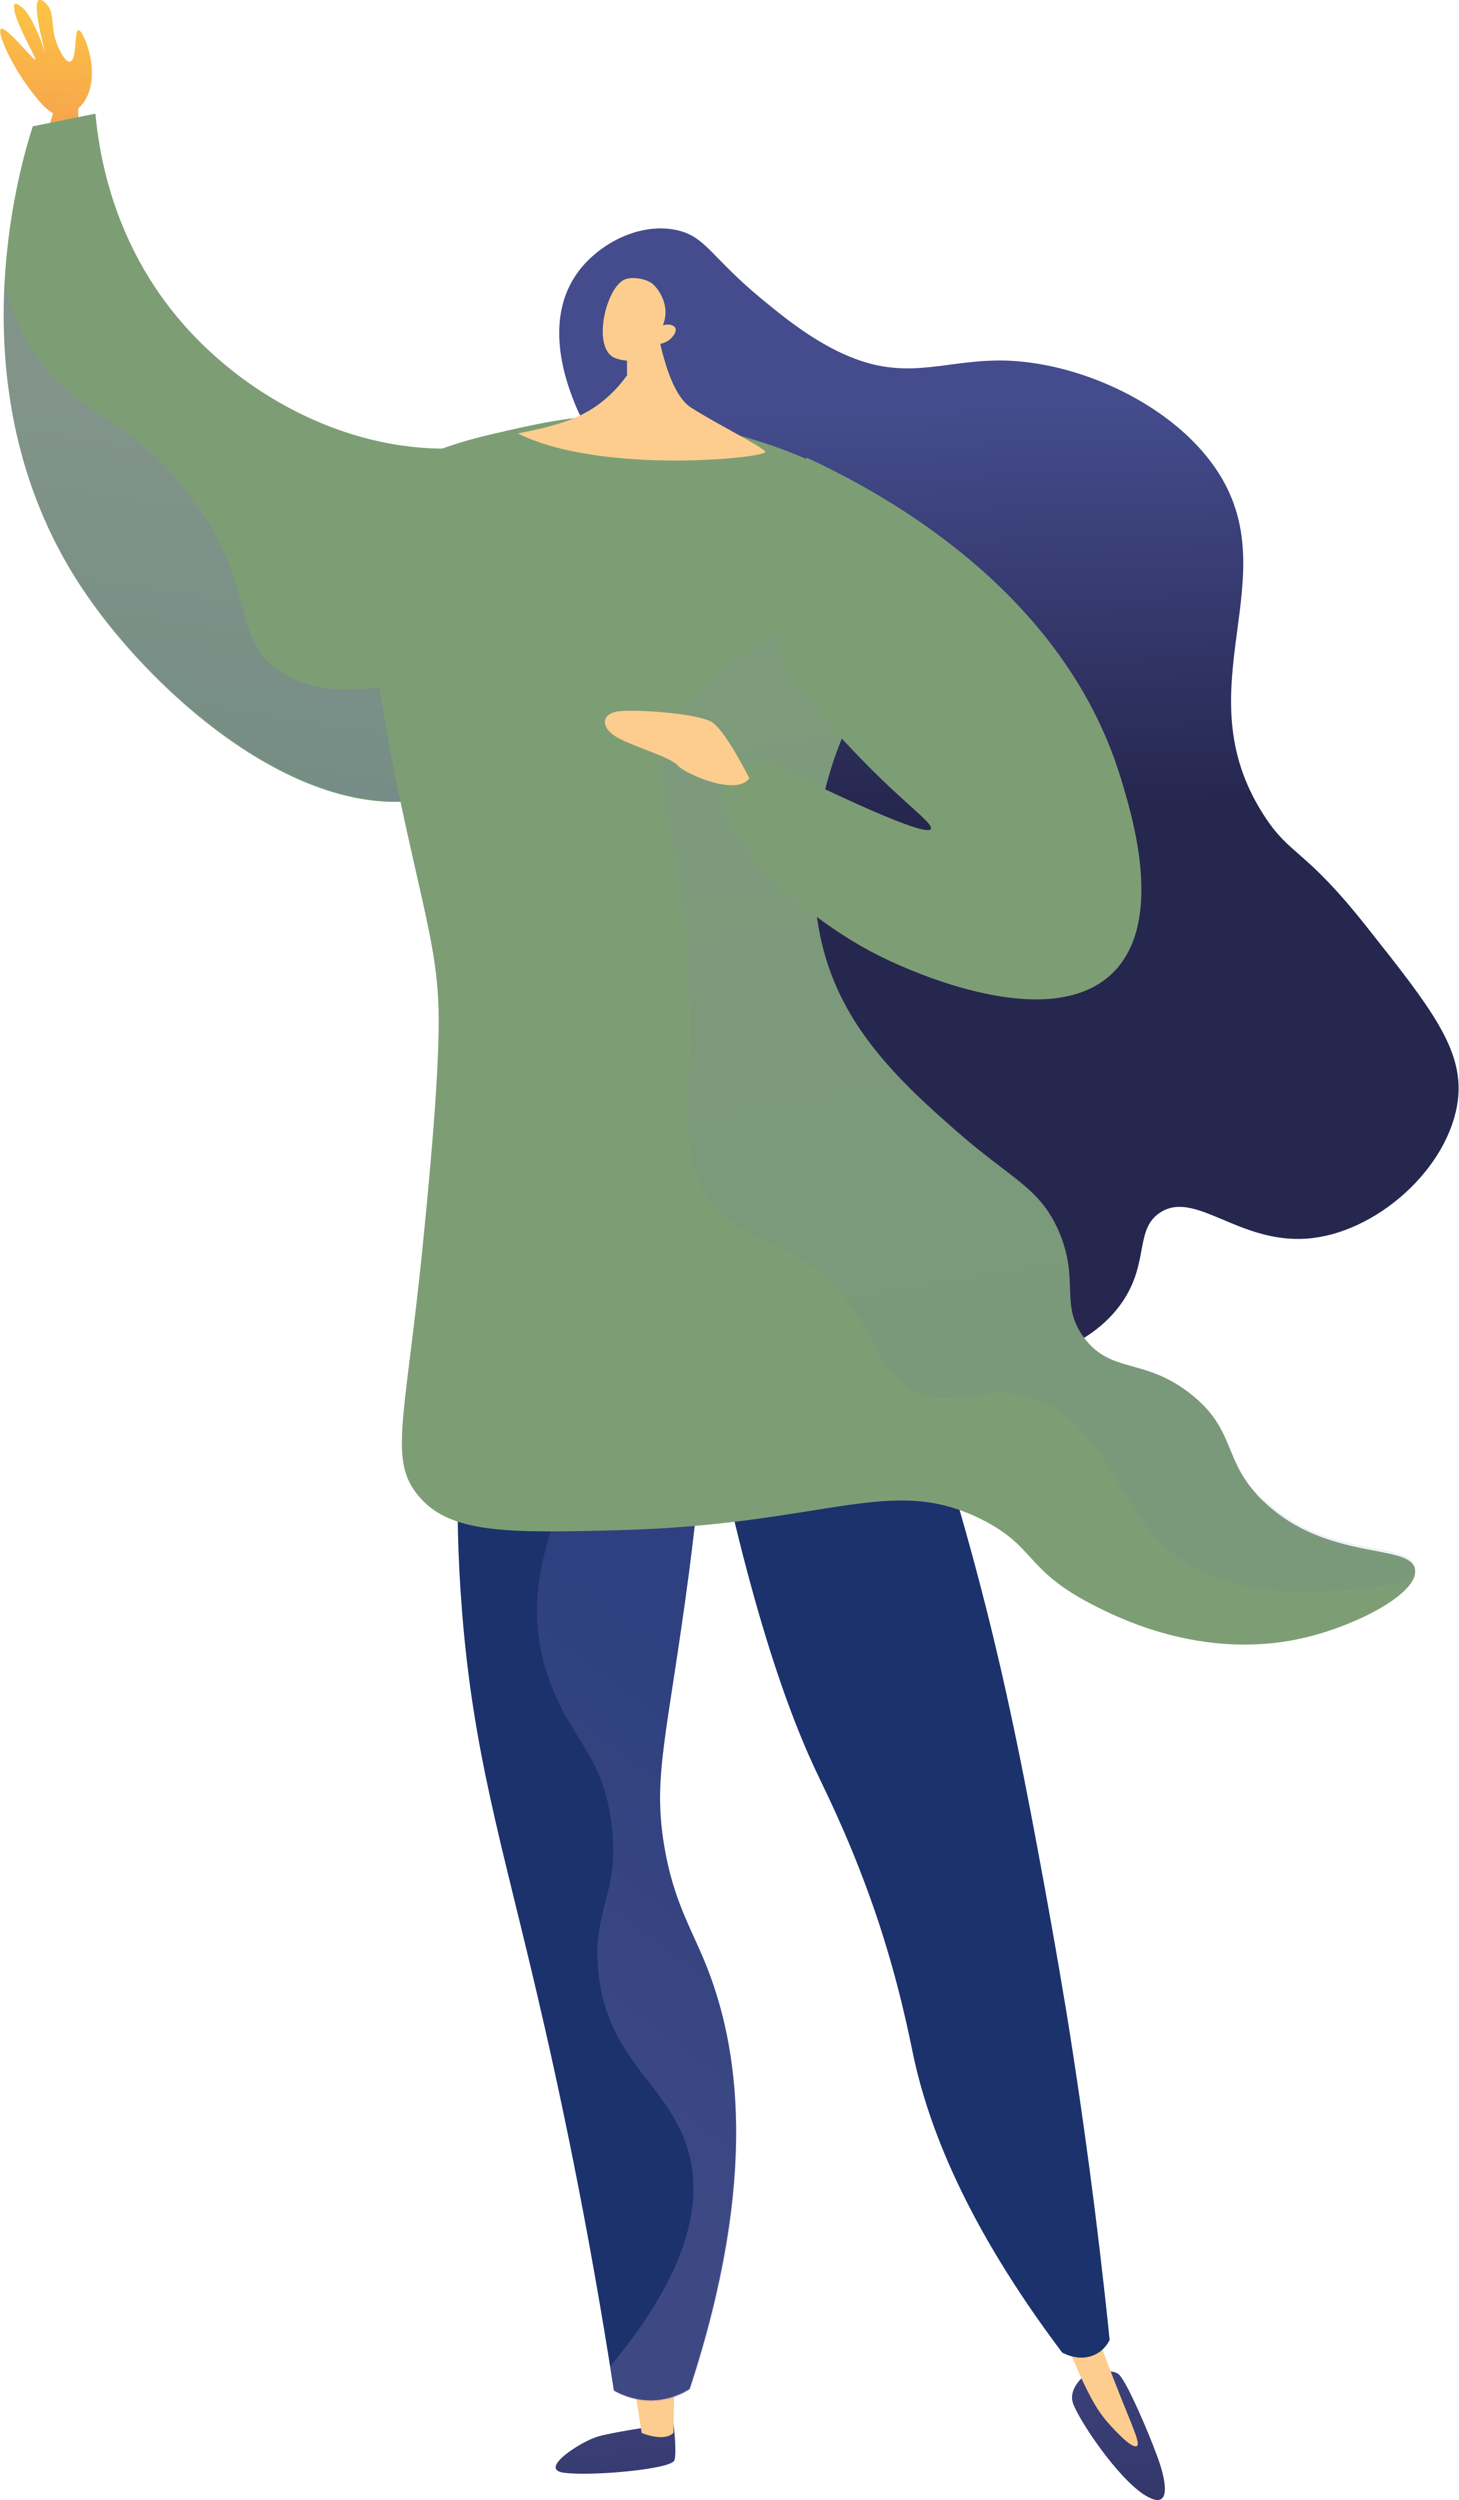 <?xml version="1.0" encoding="UTF-8"?>
<svg xmlns="http://www.w3.org/2000/svg" xmlns:xlink="http://www.w3.org/1999/xlink" version="1.1" viewBox="0 0 289 494.9">
  <defs>
    <style>
      .cls-1 {
        fill: url(#Naamloos_verloop_11);
      }

      .cls-2 {
        fill: #fccd8e;
      }

      .cls-3 {
        opacity: .1;
      }

      .cls-3, .cls-4, .cls-5 {
        mix-blend-mode: multiply;
      }

      .cls-6 {
        fill: #7d9e75;
      }

      .cls-7, .cls-4, .cls-5 {
        isolation: isolate;
      }

      .cls-8 {
        fill: url(#Naamloos_verloop);
      }

      .cls-4 {
        fill: url(#Naamloos_verloop_3);
      }

      .cls-4, .cls-5 {
        opacity: .3;
      }

      .cls-5 {
        fill: url(#Naamloos_verloop_9);
      }

      .cls-9 {
        fill: url(#Naamloos_verloop_5);
      }

      .cls-10 {
        fill: url(#Naamloos_verloop_4);
      }

      .cls-11 {
        fill: url(#Naamloos_verloop_8);
      }

      .cls-12 {
        fill: #1b326d;
      }
    </style>
    <linearGradient id="Naamloos_verloop" data-name="Naamloos verloop" x1="9.8" y1="494.7" x2="5.4" y2="433.5" gradientTransform="translate(0 496) scale(1 -1)" gradientUnits="userSpaceOnUse">
      <stop offset="0" stop-color="#fcc345"/>
      <stop offset=".3" stop-color="#f7ab4b"/>
      <stop offset="1" stop-color="#ee7058"/>
    </linearGradient>
    <linearGradient id="Naamloos_verloop_3" data-name="Naamloos verloop 3" x1="60.4" y1="410.3" x2="46.6" y2="323.9" gradientTransform="translate(0 496) scale(1 -1)" gradientUnits="userSpaceOnUse">
      <stop offset="0" stop-color="#9080ba"/>
      <stop offset="1" stop-color="#5961a9"/>
    </linearGradient>
    <linearGradient id="Naamloos_verloop_4" data-name="Naamloos verloop 4" x1="119.6" y1="51.5" x2="125.1" y2="-47.5" gradientTransform="translate(0 496) scale(1 -1)" gradientUnits="userSpaceOnUse">
      <stop offset="0" stop-color="#444c8d"/>
      <stop offset="1" stop-color="#26274f"/>
    </linearGradient>
    <linearGradient id="Naamloos_verloop_5" data-name="Naamloos verloop 5" x1="219.1" y1="57" x2="224.6" y2="-41.9" gradientTransform="translate(0 496) scale(1 -1)" gradientUnits="userSpaceOnUse">
      <stop offset="0" stop-color="#444c8d"/>
      <stop offset="1" stop-color="#26274f"/>
    </linearGradient>
    <linearGradient id="Naamloos_verloop_8" data-name="Naamloos verloop 8" x1="198" y1="415.4" x2="200.4" y2="336.7" gradientTransform="translate(0 496) scale(1 -1)" gradientUnits="userSpaceOnUse">
      <stop offset="0" stop-color="#444c8d"/>
      <stop offset="1" stop-color="#26274f"/>
    </linearGradient>
    <linearGradient id="Naamloos_verloop_9" data-name="Naamloos verloop 9" x1="94.8" y1="84.2" x2="150.2" y2="158.7" gradientTransform="translate(0 496) scale(1 -1)" gradientUnits="userSpaceOnUse">
      <stop offset="0" stop-color="#9080ba"/>
      <stop offset="1" stop-color="#5961a9"/>
    </linearGradient>
    <linearGradient id="Naamloos_verloop_11" data-name="Naamloos verloop 11" x1="178.1" y1="412.8" x2="209.8" y2="218.5" gradientTransform="translate(0 496) scale(1 -1)" gradientUnits="userSpaceOnUse">
      <stop offset="0" stop-color="#9080ba"/>
      <stop offset="1" stop-color="#5961a9"/>
    </linearGradient>
  </defs>
  <!-- Generator: Adobe Illustrator 28.6.0, SVG Export Plug-In . SVG Version: 1.2.0 Build 709)  -->
  <g>
    <g id="Laag_1">
      <g class="cls-7">
        <g id="Laag_1-2" data-name="Laag_1">
          <g>
            <path class="cls-8" d="M15.5,6c-.8,0-.2,5.9-1.6,6.2-.9.2-2-2-2.5-3.2-1.6-3.8-.3-6.5-2.4-8.4C8.7.3,8.1-.2,7.7,0c-1.2.5.4,7.3,1.3,10.5-.9-2.6-2.7-7.5-4.7-9.1-.3-.2-1.1-.9-1.4-.6-.3.2,0,1,0,1.6,1,3.6,4.3,9.1,4.1,9.4-.3.3-5.8-6.7-6.8-6.1-.9.5,1.8,6.7,5.5,11.7,1.5,2,3.1,4.1,4.8,5l-1.4,4.8h6.4v-5.7c.4-.4.8-.9,1-1.1,3.9-5.4,0-14.5-.9-14.4h-.1Z"/>
            <path class="cls-6" d="M6.5,25c4.1-.8,8.3-1.7,12.4-2.5.7,7.5,3.2,24.4,15.9,39.9,12.9,15.7,33.4,26.7,54,26.4,16.8-.3,22.7-7.9,28.1-3.9,11.7,8.7,3.4,59.4-25.5,71.3-27.6,11.4-60.3-18-74.3-38.5C-10,78.4,4.2,32.1,6.5,25Z"/>
            <path class="cls-4" d="M54.2,132c-8.1-6.9-4-16.8-16-33.3-12-16.6-22.9-15.7-31.5-29-2.3-3.5-4.5-8.1-5.8-14.1-1,18,1.7,41,16.2,62,14.1,20.4,46.8,49.8,74.3,38.5,14.3-5.9,23.6-21.3,27.9-36.4-40.3,20.8-57.2,18.9-65,12.2h-.1Z"/>
            <path class="cls-10" d="M133.4,479.7s.7,5.5.2,7.3-16.4,3.2-21.8,2.5c-5.4-.6,3.2-6.2,6.7-7.2,3.4-1,14.9-2.6,14.9-2.6h0Z"/>
            <path class="cls-2" d="M125.4,470.6l1.7,11s4.3,1.9,6.3,0l.2-11.5s-8.2.5-8.2.5Z"/>
            <path class="cls-9" d="M215,470.1s-3.4,2.5-2.5,5.5,8.8,15,14.4,18.4c5.6,3.4,3.9-3.7,2.2-8.1-1.6-4.4-5.8-14.2-7.4-15.8-1.6-1.6-6.7,0-6.7,0Z"/>
            <path class="cls-2" d="M209,458c1.6,4.5,3.2,8.3,4.4,11,2.7,6.1,4.2,8.4,5.9,10.4,1.5,1.7,4.9,5.4,5.9,4.8.9-.6-1.6-5.1-6.5-18.2-.7-1.9-3-8-3-8h-6.7,0Z"/>
            <path class="cls-12" d="M92.1,268c-1.2,11.4-2.3,29.2-.6,50.7,2.2,28.1,7.8,45.8,14.8,75.7,4.3,18.3,10.1,45.2,15.3,78.8,1.2.7,4.8,2.5,9.4,1.8,2.6-.4,4.5-1.4,5.6-2.1,13.8-42,9.7-68.1,3.1-84.3-2.8-6.9-6.3-12.4-8.1-23-2.4-14.1.6-21.9,4.9-54.5,3-23.2,2.5-26.8.5-30.3-8.1-13.9-32.9-13.7-44.9-12.8Z"/>
            <path class="cls-12" d="M139.4,272.9c8.4,43.5,16.7,66.4,23,79.3,1.5,3.2,6.7,13.5,11.6,28.2,4.3,13.1,6.1,22.7,7,26.9,2.9,13.3,10.1,32.8,29.4,58.4.2.1,3.5,2,6.7.3,1.6-.8,2.4-2.2,2.7-2.8-2.5-24.4-5.4-44.9-7.9-60.8-.5-3.3-2.9-17.9-6.5-37.1-1.4-7.5-3.5-18.5-6-29.8-3.1-14.1-7.9-33.2-15.3-56.2-14.9-2.1-29.7-4.3-44.6-6.4h-.1Z"/>
            <path class="cls-11" d="M132.2,100.8c-4.8-4.4-13.9-9.5-18.5-21.3-1.4-3.6-6.3-16.2.9-25.8,4.3-5.7,12.2-9.6,19.2-8.2,6,1.2,6.9,5.3,17.1,13.7,4,3.3,10.3,8.5,17.4,11.4,12.1,5,19.4.3,31.6.8,15,.7,32.4,9,40.8,21.2,14.9,21.6-6.7,43.4,9.6,68.7,5.3,8.3,8,6.4,20.6,22.4,12.7,16,19,24.1,17.9,33.9-1.6,13.6-16.3,26.7-30.1,27.6-13.5.9-22.1-9.8-29-5.1-4.9,3.3-2.1,9.8-7.3,17.5-6.7,10-19.9,12-22,12.3-19.8,3-46.4-20.2-57.7-47.6-20.4-49.5,15.4-97.4-10.5-121.4h0Z"/>
            <path class="cls-5" d="M139.7,388.7c-2.8-6.9-6.3-12.4-8.1-23-2.4-14.1.6-21.9,4.9-54.5,3-23.2,2.5-26.8.5-30.3-4.4-7.6-13.7-10.9-23.3-12.3,0,.5.3,1,.4,1.5,5,22.8-14.1,36.8-5.5,61.9,4.2,12.4,11,15.2,12.6,29.6,1.5,13.4-3.9,16.3-2.7,28.5,1.7,18.3,14.7,22.7,18.1,36.7,2.2,9.1.3,22.4-15.7,41.6.3,1.7.5,3.3.8,5,1.2.7,4.8,2.5,9.4,1.8,2.6-.4,4.5-1.4,5.6-2.1,13.8-42,9.7-68.1,3.1-84.3h-.1Z"/>
            <path class="cls-6" d="M74.5,97.5c1.3-2,5.3-7.4,22.3-11.4s24.3-5.4,44.6-1.1c27.9,5.9,45.2,22.6,51.7,29.6-5.3,3.5-20.1,14.1-27.4,34.3-2.3,6.3-9,27.7.6,47.8,5.5,11.6,15.3,20.3,22.8,26.9,11.2,9.9,16.9,11.4,20.7,20.3,4.1,9.7,0,14.4,5,21,5.4,7.1,11.8,3.8,21,11,9.4,7.4,6.1,13.4,14.7,21.5,12.5,11.8,29,8,29.8,13.3.7,4.6-11.1,10.8-21.1,13.3-19.8,5-37-3.4-42.1-6-14.2-7.1-11.7-11.7-22.6-17.2-18.1-9.1-30.5,1-71.8,2.1-22.4.6-33.7.7-39.9-6.9-5.7-6.9-2.7-14.5.7-47.1h0c1.1-10.9,3.4-33.7,3.4-46.8s-2.7-20.3-8-45.4c-.3-1.5-3.2-15.1-5.5-33.2-2.1-16.3-1.8-21.4,1.2-25.9h0Z"/>
            <g class="cls-3">
              <path class="cls-1" d="M250.4,297.3c-8.6-8.1-5.2-14.2-14.7-21.5-9.2-7.2-15.6-3.9-21-11-5.1-6.6-1-11.3-5-21-3.7-8.9-9.5-10.4-20.7-20.3-7.4-6.6-17.2-15.3-22.8-26.9-9.6-20.1-2.9-41.5-.6-47.8,7.3-20.2,22.1-30.8,27.4-34.3-.5-.6-1.1-1.2-1.8-1.9-35.2,4.8-55.8,25.2-58.3,31.2-5.9,13.9,3.4,19.1,3.7,59.2.1,19.2-2,26.8,4.3,34.8,7.1,9.2,15.3,6.3,25.7,18.3,7.9,9.2,6.7,15.1,14,18.9,8,4.2,13-.7,22,1.2,15,3.2,18.2,20.5,28.1,29.9,7.5,7.1,21.3,12.1,48.7,6.8.6-.9.9-1.8.8-2.7-.8-5.3-17.3-1.5-29.8-13.3v.4Z"/>
            </g>
            <path class="cls-6" d="M143.6,154.6c-3.8,7.9,13.3,26.6,32.4,35.5,3.9,1.8,31.8,14.8,44.4,2.5,10.4-10.2,3.8-31.4,1.5-38.9-11.5-37.1-47.2-56.2-62.1-63.1-11.4,27.9-4.8,40.5-2.3,44.4,2.7,4.1,10.2,12.7,18.2,20.3,5.6,5.3,9.1,7.9,8.7,8.8-.6,1-7.2-1-32.9-13.6-3,.5-6.5,1.5-7.8,4.2h0Z"/>
            <path class="cls-2" d="M129.9,63.2s1.8,14.2,7,17.5c5.2,3.3,13.7,7.5,14.7,8.7.9,1.2-32.5,4.7-49-3.6h0c5.5-1.1,6.9-1.6,6.9-1.6,1.5-.4,4.2-1.2,7-2.8,1.9-1.1,4.9-3.2,7.7-7.1v-7.9s5.7-3.2,5.7-3.2Z"/>
            <path class="cls-2" d="M130.7,68.2s-3.4,4.7-8.8,2.7c-4.8-1.8-1.9-14.1,1.9-15.6,1.3-.5,3.6-.3,5.2.7,1.1.7,4,4.3,2.3,8.4,1.2-.4,2.3,0,2.5.6.3.8-.7,1.8-.9,2-.8.8-1.8,1-2.2,1.1h0Z"/>
            <path class="cls-2" d="M148.4,154s-4.6-9.2-7.3-11-15.1-2.6-18.5-2.2c-3.4.4-3.7,3-.8,4.9,2.9,1.9,11,4.1,12.4,5.8,1.4,1.6,11.5,6.2,14.2,2.6h0Z"/>
          </g>
        </g>
      </g>
    </g>
  </g>
</svg>